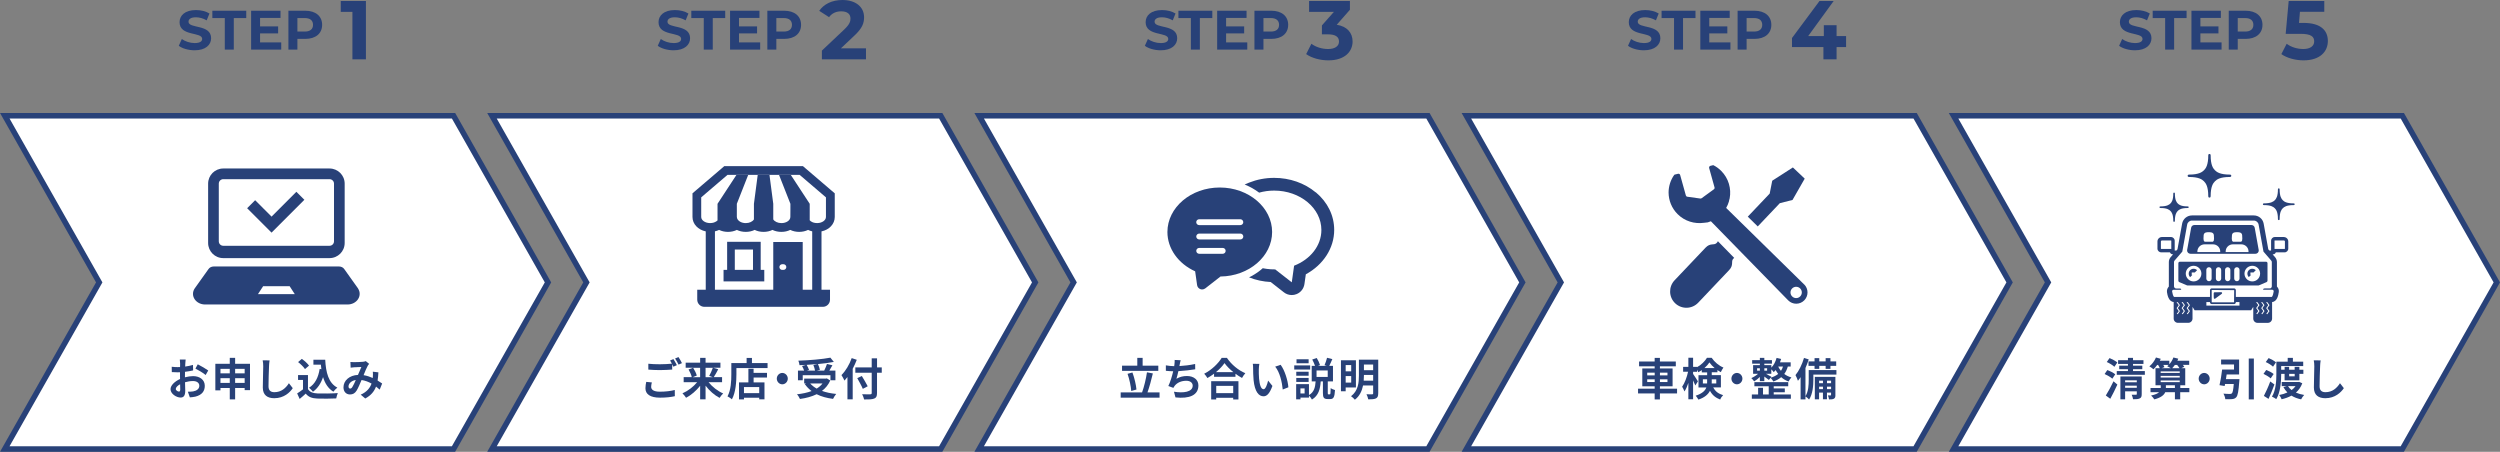 <?xml version="1.0" encoding="UTF-8"?><svg id="a" xmlns="http://www.w3.org/2000/svg" viewBox="0 0 899.7 162.59"><rect x="0" y="0" width="899.7" height="162.59" fill="#808080" stroke="none"/><defs><style>.b{fill:#284178;}.c{fill:#fff;stroke:#284178;stroke-miterlimit:10;stroke-width:2px;}</style></defs><polygon class="c" points="163.22 161.59 1.72 161.59 35.71 101.63 1.72 41.66 163.22 41.66 197.21 101.63 163.22 161.59"/><polygon class="c" points="338.55 161.59 177.05 161.59 211.05 101.63 177.05 41.66 338.55 41.66 372.55 101.63 338.55 161.59"/><polygon class="c" points="513.89 161.59 352.38 161.59 386.38 101.63 352.38 41.66 513.89 41.66 547.88 101.63 513.89 161.59"/><polygon class="c" points="689.22 161.59 527.72 161.59 561.71 101.63 527.72 41.66 689.22 41.66 723.22 101.63 689.22 161.59"/><polygon class="c" points="864.55 161.59 703.05 161.59 737.05 101.63 703.05 41.66 864.55 41.66 898.55 101.63 864.55 161.59"/><g><path class="b" d="M66.56,135.78c1.04-.27,2.09-.42,2.94-.42,2.35,0,4.2,1.3,4.2,3.47,0,1.87-.94,3.28-3.37,3.91-.71,.16-1.41,.22-2.01,.26l-.71-2.03c.7,0,1.34-.02,1.89-.11,1.24-.22,2.23-.88,2.23-2.03,0-1.07-.93-1.7-2.26-1.7-.94,0-1.93,.16-2.88,.43,.03,1.26,.08,2.48,.08,3.03,0,1.97-.7,2.48-1.68,2.48-1.5,0-3.62-1.33-3.62-3.01,0-1.39,1.56-2.82,3.43-3.67-.02-.37-.02-.74-.02-1.1v-1.33c-.29,.02-.57,.03-.82,.03-.7,0-1.47-.02-2.13-.08l-.03-1.92c.9,.11,1.56,.13,2.12,.13,.28,0,.57-.02,.88-.03,.02-.56,.02-1.02,.02-1.3,0-.34-.06-1.1-.11-1.39h2.1c-.03,.29-.09,.98-.12,1.38-.02,.35-.03,.74-.05,1.14,1-.14,2.01-.35,2.81-.59l.05,1.98c-.87,.21-1.92,.37-2.92,.5-.02,.48-.02,.96-.02,1.42v.56Zm-1.69,4.45c0-.4-.02-1.12-.05-1.95-.94,.5-1.56,1.15-1.56,1.71,0,.48,.71,.93,1.11,.93,.28,0,.49-.14,.49-.69Zm6.31-9.12c1.17,.59,2.95,1.63,3.76,2.22l-.93,1.63c-.73-.66-2.72-1.83-3.68-2.31l.85-1.55Z"/><path class="b" d="M89.97,130.92v9.48h-1.92v-.77h-3.43v4.1h-1.93v-4.1h-3.35v.85h-1.84v-9.56h5.19v-2.14h1.93v2.14h5.35Zm-10.63,1.82v1.62h3.35v-1.62h-3.35Zm3.35,5.06v-1.7h-3.35v1.7h3.35Zm1.93-5.06v1.62h3.43v-1.62h-3.43Zm3.43,5.06v-1.7h-3.43v1.7h3.43Z"/><path class="b" d="M97.02,129.7c-.11,.67-.19,1.47-.2,2.11-.08,1.7-.19,5.25-.19,7.22,0,1.6,.93,2.11,2.1,2.11,2.53,0,4.14-1.5,5.24-3.23l1.39,1.78c-.99,1.5-3.15,3.62-6.65,3.62-2.5,0-4.13-1.14-4.13-3.84,0-2.13,.15-6.29,.15-7.65,0-.75-.06-1.52-.2-2.15l2.47,.03Z"/><path class="b" d="M110.83,140.02c.63,1.07,1.79,1.5,3.4,1.57,1.81,.08,5.29,.03,7.34-.13-.2,.45-.48,1.38-.57,1.92-1.85,.1-4.96,.13-6.8,.05-1.9-.08-3.17-.53-4.17-1.78-.68,.62-1.36,1.25-2.19,1.92l-.9-1.99c.65-.4,1.42-.93,2.1-1.47v-3.38h-1.78v-1.75h3.57v5.03Zm-1.07-7.19c-.48-.77-1.58-1.83-2.49-2.53l1.36-1.15c.93,.67,2.06,1.67,2.58,2.42l-1.45,1.26Zm5.89,.03c-.06-.53-.12-1.07-.17-1.62h-2.69v-1.79h4.25c.23,4.53,1.16,8.39,4.37,10.05-.43,.32-1.1,.99-1.44,1.46-1.9-1.17-3.03-3.01-3.71-5.25-.77,2.29-1.95,4.05-3.63,5.27-.28-.37-.99-1.1-1.42-1.44,2.16-1.33,3.35-3.71,3.83-6.77l.6,.1Z"/><path class="b" d="M136.64,140.22c-.4-.37-.85-.75-1.31-1.1-.68,1.79-1.84,3.19-3.88,4.29l-1.64-1.38c2.32-1.02,3.39-2.54,3.9-3.99-1.08-.61-2.29-1.09-3.59-1.28-.57,1.36-1.24,2.93-1.78,3.81-.6,.96-1.33,1.39-2.38,1.39-1.34,0-2.35-.96-2.35-2.56,0-2.45,2.15-4.34,5.22-4.48,.43-1.02,.87-2.1,1.22-2.85-.6,.02-1.92,.06-2.61,.11-.32,.02-.87,.08-1.25,.14l-.08-2.05c.4,.05,.93,.06,1.27,.06,.87,0,2.5-.06,3.22-.13,.37-.03,.77-.13,1.04-.24l1.22,.99c-.22,.24-.39,.45-.51,.67-.4,.67-.96,2.05-1.5,3.39,1.19,.19,2.3,.58,3.29,1.02,.02-.19,.03-.37,.05-.54,.03-.61,.05-1.22-.02-1.73l2.01,.24c-.06,1.06-.14,2.05-.29,2.95,.63,.37,1.19,.75,1.64,1.06l-.88,2.19Zm-8.59-3.47c-1.7,.27-2.63,1.34-2.63,2.34,0,.45,.26,.75,.57,.75s.53-.14,.8-.54c.39-.59,.82-1.57,1.25-2.54Z"/></g><g><path class="b" d="M649.28,102.37l-28.07-27.54c.41-.72,.74-1.46,.97-2.24,.03-.25,.08-.5,.17-.77,.05-.15,.09-.3,.13-.45,.64-3.47-.38-7.19-3.06-9.88-.85-.85-1.8-1.53-2.82-2.05-.05,0-.1,0-.15,.02l-.9,.22c-.17,.04-.31,.15-.4,.3-.09,.15-.11,.33-.06,.5l1.94,6.96c.07,.26-.03,.54-.24,.69l-4.4,3.2c-.13,.1-.3,.14-.47,.12l-4.68-.65c-.26-.03-.46-.22-.53-.46l-2.05-7.35c-.09-.33-.44-.54-.77-.45l-1.18,.29c-.06,.02-.12,.05-.17,.08-1.36,1.91-2.04,4.14-2.05,6.38,.02,2.81,1.1,5.62,3.24,7.76,2.59,2.59,6.13,3.6,9.5,3.13,.49-.07,.93-.12,1.34-.15,.39-.11,.77-.25,1.15-.4,4.71,4.77,27.83,28.48,27.83,28.48,1.59,1.59,4.16,1.59,5.75,0s1.59-4.16,0-5.75Zm-1.44,4.31c-.79,.8-2.08,.8-2.88,0-.8-.79-.8-2.08,0-2.88,.8-.79,2.08-.79,2.88,0,.8,.8,.8,2.08,0,2.88Z"/><polygon class="b" points="640.52 73.12 645.09 71.96 649.48 64.29 647.35 62.27 645.22 60.26 637.79 65.04 636.88 69.66 628.99 77.97 632.58 81.49 640.52 73.12"/><path class="b" d="M617.66,87.55c-.91,.79-2.19-.19-3.88,1.59l-11.13,11.73c-2.23,2.35-2.13,6.05,.22,8.28,2.35,2.23,6.05,2.13,8.28-.22l11.14-11.74c1.68-1.78,.65-3.01,1.38-3.96,.15-.2,.29-.33,.43-.43-2.11-2.16-4.12-4.22-5.87-6-.07,.25-.24,.47-.55,.74Z"/></g><g><polygon class="b" points="106.66 69.02 97.73 77.96 91.82 72.05 88.94 74.93 94.85 80.84 97.73 83.72 100.6 80.84 109.54 71.9 106.66 69.02"/><g><path class="b" d="M80.34,92.89h38.26c3,0,5.44-2.44,5.44-5.44v-21.37c0-3-2.44-5.44-5.44-5.44h-38.26c-3,0-5.44,2.44-5.44,5.44v21.37c0,3,2.44,5.44,5.44,5.44Zm-1.6-26.81c0-.88,.72-1.6,1.6-1.6h38.26c.88,0,1.6,.72,1.6,1.6v20.77c0,.88-.72,1.6-1.6,1.6h-38.26c-.88,0-1.6-.72-1.6-1.6v-20.77Z"/><path class="b" d="M128.89,103.85l-4.98-6.99c-.39-.6-1.11-.96-1.89-.96h-45.12c-.78,0-1.5,.37-1.89,.96l-4.98,6.99c-.77,1.18-.77,2.64,.01,3.82,.78,1.18,2.21,1.91,3.76,1.91h51.29c1.55,0,2.99-.73,3.76-1.91,.78-1.18,.79-2.64,.01-3.82Zm-28.19,2.01h-7.87l1.87-2.87h9.53l1.86,2.87h-5.4Z"/></g></g><g><path class="b" d="M234.59,137.62c-.14,.58-.25,1.07-.25,1.6,0,1.01,.91,1.74,3.12,1.74,2.07,0,4.02-.24,5.38-.62l.02,2.24c-1.33,.32-3.17,.53-5.32,.53-3.51,0-5.26-1.22-5.26-3.39,0-.91,.17-1.68,.29-2.29l2.01,.19Zm7.76-8.4c.39,.59,.94,1.6,1.24,2.19l-1.25,.56c-.12-.26-.28-.56-.43-.88v1.91c-1.07,.08-2.97,.19-4.42,.19-1.61,0-2.94-.08-4.17-.18v-2.11c1.13,.13,2.55,.19,4.16,.19,1.47,0,3.15-.1,4.33-.21-.22-.42-.45-.83-.66-1.15l1.22-.51Zm1.82-.72c.42,.59,.99,1.62,1.25,2.18l-1.22,.54c-.32-.67-.82-1.6-1.25-2.21l1.22-.51Z"/><path class="b" d="M255.01,137.56c1.33,1.67,3.31,3.2,5.24,4.03-.42,.38-1,1.14-1.28,1.6-1.85-.96-3.66-2.56-5.05-4.39v4.91h-1.95v-4.88c-1.41,1.79-3.22,3.36-5.07,4.32-.29-.46-.87-1.22-1.3-1.6,1.95-.83,3.94-2.35,5.29-4h-4.85v-1.83h2.92c-.17-.77-.66-1.89-1.16-2.75l1.59-.62h-2.63v-1.83h5.21v-1.74h1.95v1.74h5.35v1.83h-2.57l1.78,.54c-.54,1.04-1.13,2.11-1.62,2.83h3v1.83h-4.84Zm-5.56-5.2c.54,.86,1.11,2,1.31,2.79l-1.47,.59h2.67v-3.38h-2.52Zm4.47,0v3.38h2.6l-1.3-.46c.45-.78,1-1.98,1.31-2.91h-2.61Z"/><path class="b" d="M276.23,130.64v1.81h-11.21v2.23c0,2.58-.23,6.53-1.62,9.03-.34-.32-1.16-.86-1.59-1.07,1.27-2.29,1.38-5.65,1.38-7.96v-4.03h5.5v-1.84h1.92v1.84h5.63Zm-5.02,3.55h4.82v1.68h-4.82v1.75h3.91v6.1h-1.89v-.58h-5.49v.59h-1.79v-6.11h3.38v-4.93h1.87v1.5Zm2.02,5.11h-5.49v2.18h5.49v-2.18Z"/><path class="b" d="M281.53,134.21c1.08,0,1.98,.93,1.98,2.05s-.9,2.05-1.98,2.05-1.98-.93-1.98-2.05,.9-2.05,1.98-2.05Z"/><path class="b" d="M298.78,136.95c-.7,1.57-1.72,2.79-2.97,3.73,1.48,.54,3.22,.91,5.12,1.09-.39,.43-.88,1.26-1.13,1.78-2.24-.29-4.24-.83-5.9-1.68-1.78,.88-3.83,1.41-6.01,1.71-.19-.45-.7-1.3-1.08-1.68,1.93-.21,3.73-.58,5.26-1.17-.94-.69-1.76-1.54-2.44-2.51l.51-.22h-.73v-1.75h7.81l.34-.08,1.24,.78Zm-9.89-.11h-1.72v-3.47h2.21c-.15-.5-.45-1.14-.73-1.65l1.38-.4c-.77,.05-1.56,.08-2.3,.1-.03-.48-.25-1.2-.42-1.62,4.06-.14,8.72-.53,11.53-1.09l1.24,1.54c-1.67,.32-3.66,.58-5.72,.77,.31,.64,.6,1.49,.7,2.07l-1.14,.29h2.69c.37-.74,.77-1.68,1-2.4l1.96,.48c-.36,.67-.76,1.33-1.11,1.92h2.19v3.47h-1.79v-1.82h-9.97v1.82Zm5.36-5.83c-1.3,.13-2.64,.22-3.96,.29,.36,.59,.71,1.31,.87,1.83l-.8,.24h2.95c-.09-.56-.32-1.36-.59-1.99l1.53-.37Zm-2.69,6.98c.63,.72,1.42,1.33,2.35,1.86,.82-.51,1.55-1.12,2.1-1.86h-4.45Z"/><path class="b" d="M308.34,129.48c-.42,1.07-.9,2.16-1.47,3.23v11h-1.89v-8.02c-.36,.46-.73,.9-1.08,1.28-.2-.46-.76-1.52-1.08-1.99,1.47-1.46,2.88-3.76,3.69-6.11l1.82,.61Zm8.98,4.67h-1.7v7.27c0,1.23-.28,1.73-1.02,2.02-.76,.3-1.92,.34-3.62,.32-.11-.54-.43-1.39-.71-1.89,1.19,.05,2.55,.05,2.91,.03,.39,0,.53-.13,.53-.48v-7.27h-5.89v-1.92h5.89v-3.27h1.92v3.27h1.7v1.92Zm-6.82,5.78c-.39-.98-1.3-2.62-1.99-3.84l1.64-.78c.7,1.17,1.65,2.74,2.12,3.7l-1.76,.93Z"/></g><g><path class="b" d="M417.3,141.21v1.91h-13.99v-1.91h7.7c.7-1.94,1.44-4.91,1.76-7.22l2.12,.4c-.54,2.35-1.27,4.95-1.93,6.82h4.34Zm-.45-7.75h-13.05v-1.87h5.49v-2.79h1.92v2.79h5.64v1.87Zm-9.74,7.25c-.11-1.67-.65-4.23-1.33-6.18l1.76-.48c.73,1.97,1.3,4.45,1.45,6.13l-1.89,.53Z"/><path class="b" d="M430.14,132.9c-1.59,.26-4.02,.56-6.07,.67-.2,.96-.45,1.97-.7,2.74,1.24-.7,2.4-.99,3.8-.99,2.47,0,4.11,1.38,4.11,3.39,0,3.57-3.31,4.85-8.25,4.31l-.54-2.05c3.35,.56,6.74,.14,6.74-2.19,0-.94-.8-1.75-2.29-1.75-1.76,0-3.32,.66-4.24,1.87-.17,.21-.28,.42-.43,.69l-1.81-.67c.73-1.46,1.34-3.57,1.75-5.31-.97-.02-1.87-.08-2.64-.16v-1.97c.91,.16,2.07,.29,3,.3,.03-.24,.08-.45,.09-.64,.08-.69,.09-1.07,.08-1.6l2.16,.1c-.17,.56-.25,1.09-.36,1.62l-.09,.48c1.75-.1,3.82-.34,5.66-.75l.03,1.92Z"/><path class="b" d="M441.55,128.8c1.65,2.45,4.16,4.48,6.62,5.51-.45,.5-.87,1.12-1.19,1.71-.79-.42-1.59-.94-2.36-1.52v1.1h-7.7v-1.12c-.76,.58-1.58,1.1-2.4,1.57-.25-.46-.76-1.15-1.16-1.55,2.66-1.33,5.13-3.75,6.29-5.7h1.9Zm-5.66,8.39h9.8v6.56h-1.89v-.59h-6.11v.59h-1.81v-6.56Zm7.96-3.27c-1.28-1.04-2.43-2.19-3.17-3.25-.73,1.07-1.81,2.21-3.08,3.25h6.24Zm-6.15,4.95v2.61h6.11v-2.61h-6.11Z"/><path class="b" d="M453.02,132.87c-.02,1.02,0,2.22,.09,3.36,.22,2.29,.68,3.84,1.64,3.84,.73,0,1.33-1.86,1.62-3.1l1.55,1.92c-1.02,2.75-1.98,3.73-3.21,3.73-1.67,0-3.14-1.57-3.57-5.83-.14-1.46-.17-3.3-.17-4.27,0-.45-.02-1.12-.11-1.6l2.35,.03c-.11,.56-.19,1.49-.19,1.92Zm10.63,6.51l-2.02,.8c-.23-2.54-1.05-6.27-2.72-8.23l1.95-.67c1.45,1.84,2.63,5.67,2.8,8.1Z"/><path class="b" d="M471.5,133h-5.73v-1.5h5.73v1.5Zm7.05,8.93c.25,0,.31-.29,.34-2.27,.34,.29,1.08,.59,1.55,.72-.14,2.56-.56,3.23-1.68,3.23h-1c-1.36,0-1.67-.56-1.67-2.19v-4.15h-.8c-.19,2.71-.73,5.06-3.15,6.53-.2-.43-.65-1.02-1.07-1.41v.7h-3.06v.62h-1.55v-5.46h4.61v3.94c1.92-1.12,2.24-2.91,2.4-4.93h-1.41v-5.59h1.19c-.22-.69-.62-1.58-1-2.29l1.61-.54c.51,.79,.99,1.83,1.19,2.55l-.79,.29h3.26l-.85-.26c.32-.74,.73-1.86,.91-2.66l1.9,.48c-.37,.9-.79,1.78-1.11,2.43h1.34v5.59h-1.87v4.13c0,.46,.02,.53,.23,.53h.49Zm-7.6-6.72h-4.45v-1.42h4.45v1.42Zm-4.45,.8h4.45v1.44h-4.45v-1.44Zm4.45-5.28h-4.36v-1.44h4.36v1.44Zm-1.45,9.04h-1.5v1.82h1.5v-1.82Zm8.32-6.45h-4.02v2.34h4.02v-2.34Z"/><path class="b" d="M484.28,139.43v1.38h-1.7v-11.16h5.39v9.78h-3.69Zm0-8.05v2.26h1.99v-2.26h-1.99Zm1.99,6.32v-2.37h-1.99v2.37h1.99Zm9.72,3.84c0,1.01-.2,1.52-.8,1.83-.62,.3-1.5,.35-2.78,.35-.08-.53-.39-1.36-.65-1.84,.83,.05,1.78,.03,2.04,.02,.28,0,.37-.1,.37-.37v-2.82h-3.63c-.39,1.92-1.22,3.83-2.95,5.14-.28-.37-.99-1.02-1.38-1.26,2.6-1.99,2.83-4.96,2.83-7.4v-5.76h6.96v12.12Zm-1.82-4.55v-2.05h-3.32v.24c0,.58-.02,1.18-.08,1.81h3.4Zm-3.32-5.81v2.05h3.32v-2.05h-3.32Z"/></g><g><path class="b" d="M603.54,141.59h-6.17v2.16h-1.89v-2.16h-5.98v-1.71h5.98v-.86h-4.45v-6.42h4.45v-.77h-5.61v-1.73h5.61v-1.3h1.89v1.3h5.72v1.73h-5.72v.77h4.56v6.42h-4.56v.86h6.17v1.71Zm-10.74-6.5h2.69v-.98h-2.69v.98Zm2.69,2.4v-.98h-2.69v.98h2.69Zm1.89-3.38v.98h2.71v-.98h-2.71Zm2.71,2.4h-2.71v.98h2.71v-.98Z"/><path class="b" d="M616.58,139.46c.9,1.67,2.06,2.27,3.54,2.75-.42,.4-.85,1.02-1.05,1.58-1.53-.61-2.75-1.42-3.69-3.15-.65,1.28-1.89,2.42-4.16,3.17-.17-.38-.7-1.1-.97-1.41,2.37-.77,3.4-1.81,3.83-2.95h-2.83v-4.42h3.12v-1.02h-1.93v-.82c-.42,.3-.83,.56-1.27,.78-.11-.27-.26-.61-.45-.93v.77h-1.41v.77c.42,.56,1.5,2.27,1.73,2.67l-.93,1.47c-.17-.46-.48-1.15-.8-1.83v6.8h-1.7v-5.89c-.4,1.2-.88,2.3-1.41,3.07-.17-.51-.56-1.25-.83-1.7,.9-1.26,1.73-3.47,2.13-5.38h-1.78v-1.76h1.89v-3.28h1.7v3.28h1.41v.11c1.5-.78,2.84-2.15,3.59-3.38h1.67c1.07,1.54,2.64,2.88,4.25,3.51-.34,.45-.7,1.15-.94,1.66-.4-.21-.82-.46-1.22-.74v.79h-2.04v1.02h3.29v4.42h-2.74Zm-2.23-1.46c.01-.18,.01-.37,.01-.54v-.96h-1.53v1.5h1.52Zm2.71-5.55c-.74-.62-1.41-1.34-1.87-2.02-.43,.67-1.07,1.38-1.79,2.02h3.66Zm-1.04,4.05v1.01c0,.16,0,.34-.02,.5h1.65v-1.5h-1.64Z"/><path class="b" d="M625.08,134.21c1.08,0,1.98,.93,1.98,2.05s-.9,2.05-1.98,2.05-1.98-.93-1.98-2.05,.9-2.05,1.98-2.05Z"/><path class="b" d="M643.4,131.91c-.31,1.06-.73,1.94-1.28,2.67,.71,.54,1.56,.98,2.58,1.25-.36,.34-.8,1.02-1.02,1.47-1.04-.37-1.93-.91-2.66-1.57-.77,.66-1.72,1.17-2.81,1.57-.19-.37-.7-1.02-1.02-1.34l-.59,.78c-.37-.3-1.05-.8-1.65-1.22v1.65h-1.61v-1.52c-.63,.64-1.39,1.23-2.06,1.6-.23-.37-.71-.9-1.02-1.18,.8-.34,1.75-.93,2.43-1.55h-1.78v-3.11h2.43v-.54h-2.77v-1.26h2.77v-.82h1.61v.82h2.74v1.26h-2.74v.54h2.52v.9c.87-.88,1.53-2.16,1.89-3.51l1.64,.38c-.12,.42-.26,.82-.42,1.22h3.85v1.5h-1.02Zm-5.08,10.04h6.18v1.55h-14.05v-1.55h2.26v-2.4h1.76v2.4h2.06v-2.93h-5.16v-1.5h12.18v1.5h-5.22v.75h3.99v1.39h-3.99v.78Zm-5.98-8.55h1v-.86h-1v.86Zm2.61-.86v.86h1v-.86h-1Zm2.27,3.39c1.08-.32,1.98-.77,2.71-1.36-.36-.45-.65-.93-.9-1.39-.23,.27-.45,.53-.7,.75-.17-.26-.54-.69-.87-1.02v1.62h-1.93c.66,.35,1.64,.86,1.95,1.06l-.26,.35Zm2.72-4.02c.25,.53,.57,1.06,.99,1.55,.31-.45,.56-.98,.73-1.55h-1.72Z"/><path class="b" d="M660.89,134.82h-8.3v1.89c0,2.08-.23,5.14-1.54,7.08-.26-.32-.94-.93-1.3-1.15v1.09h-1.75v-8c-.31,.48-.63,.93-.96,1.31-.14-.45-.59-1.55-.88-2.05,1.24-1.49,2.38-3.83,3.06-6.18l1.7,.53c-.32,1.02-.73,2.08-1.17,3.11v10.13c1.08-1.71,1.17-4.13,1.17-5.89v-3.5h9.97v1.65Zm-7.87-4.77v-1.17h1.7v1.17h2.29v-1.17h1.73v1.17h2.07v1.63h-2.07v1.07h-1.73v-1.07h-2.29v1.07h-1.7v-1.07h-2.18v-1.63h2.18Zm7.51,12.07c0,.72-.09,1.1-.53,1.36-.42,.24-.97,.27-1.78,.26-.03-.43-.22-1.02-.4-1.44,.43,.02,.82,.02,.97,0,.14,0,.17-.03,.17-.19v-.83h-1.47v2.4h-1.45v-2.4h-1.39v2.43h-1.53v-8.08h7.4v6.5Zm-5.87-5.12v.91h1.39v-.91h-1.39Zm1.39,3.03v-.88h-1.39v.88h1.39Zm1.45-3.03v.91h1.47v-.91h-1.47Zm1.47,3.03v-.88h-1.47v.88h1.47Z"/></g><g><path class="b" d="M760.19,136.28c-.59-.54-1.81-1.25-2.78-1.68l.97-1.42c.96,.35,2.24,.98,2.86,1.52l-1.05,1.58Zm-2.35,6.05c.77-1.22,1.89-3.23,2.77-5.11l1.39,1.18c-.77,1.7-1.68,3.54-2.55,5.11l-1.61-1.18Zm3.09-10.32c-.56-.56-1.76-1.3-2.74-1.73l1-1.42c.94,.38,2.18,1.06,2.8,1.58l-1.07,1.57Zm10.96,1.52v1.36h-10.11v-1.36h4.03v-.66h-3.14v-1.28h3.14v-.61h-3.55v-1.36h3.55v-.83h1.82v.83h3.76v1.36h-3.76v.61h3.34v1.28h-3.34v.66h4.25Zm-1.13,8.31c0,.85-.15,1.3-.73,1.55-.54,.27-1.31,.29-2.38,.29-.06-.48-.29-1.18-.5-1.62,.63,.02,1.36,.02,1.56,0,.2,0,.28-.05,.28-.24v-.99h-4.2v2.88h-1.7v-8.23h7.67v6.35Zm-5.97-4.96v.7h4.2v-.7h-4.2Zm4.2,2.69v-.77h-4.2v.77h4.2Z"/><path class="b" d="M787.87,141.14h-3.26v2.56h-1.9v-2.56h-3.48c-.43,1.02-1.51,1.95-3.93,2.59-.25-.4-.76-1.04-1.17-1.39,1.53-.32,2.41-.74,2.89-1.2h-3.09v-1.5h3.68v-.98h-1.89v-6.15h1.55c-.14-.35-.37-.8-.62-1.18h-.32c-.43,.61-.9,1.15-1.34,1.57-.32-.3-1.05-.82-1.48-1.06,.97-.77,1.89-1.99,2.38-3.19l1.72,.48c-.11,.22-.22,.46-.34,.69h3.42v1.26c.63-.67,1.16-1.55,1.47-2.43l1.75,.43c-.09,.24-.2,.5-.31,.74h4.25v1.5h-2.27c.2,.26,.39,.5,.5,.7l-1.04,.48h1.38v6.15h-1.78v.98h3.26v1.5Zm-10.29-7.49v.56h6.86v-.56h-6.86Zm0,2.21h6.86v-.59h-6.86v.59Zm0,1.66h6.86v-.59h-6.86v.59Zm.96-6.19c.17,.29,.33,.58,.4,.8l-1.02,.38h3.35c-.42-.26-.99-.56-1.34-.72,.19-.14,.36-.29,.53-.46h-1.92Zm4.17,8.31v-.98h-3.25v.98h3.25Zm-.02-8.31c-.31,.45-.65,.85-.97,1.18h2.64c-.22-.35-.53-.8-.85-1.18h-.82Z"/><path class="b" d="M793.24,134.21c1.08,0,1.98,.93,1.98,2.05s-.9,2.05-1.98,2.05-1.98-.93-1.98-2.05,.9-2.05,1.98-2.05Z"/><path class="b" d="M805.93,136.45s-.02,.53-.06,.78c-.25,3.54-.53,5.09-1.07,5.71-.43,.48-.87,.62-1.53,.69-.54,.06-1.48,.06-2.43,.03-.05-.61-.33-1.44-.68-2,.93,.1,1.92,.11,2.33,.11,.31,0,.5-.03,.7-.19,.32-.27,.53-1.28,.7-3.38h-3.14c-.05,.26-.09,.5-.14,.72l-1.85-.3c.36-1.5,.74-3.79,.94-5.63h4.28v-1.83h-4.65v-1.78h6.48v5.38h-4.48c-.08,.56-.17,1.14-.26,1.68h4.87Zm5.19-7.43v14.71h-1.84v-14.71h1.84Z"/><path class="b" d="M817.18,136.18c-.54-.53-1.69-1.2-2.6-1.62l.99-1.42c.91,.34,2.09,.94,2.67,1.46l-1.07,1.58Zm1.34,2.18c-.62,1.73-1.39,3.6-2.12,5.19l-1.68-1.07c.66-1.25,1.61-3.3,2.3-5.2l1.5,1.09Zm-.51-6.4c-.54-.53-1.68-1.26-2.61-1.66l1.04-1.44c.9,.37,2.07,1.02,2.64,1.54l-1.07,1.57Zm2.95,2.58c0,2.66-.25,6.59-1.78,9.11-.32-.29-1.1-.72-1.55-.9,1.45-2.37,1.59-5.83,1.59-8.24v-4.34h4.08v-1.38h1.87v1.38h3.71v1.58h-7.93v1.3h1.24v-1.02h1.62v1.02h1.99v-1.02h1.7v1.02h1.44v1.49h-1.44v2.34h-5.32v-2.34h-1.24Zm7.59,3.39c-.51,1.39-1.31,2.5-2.3,3.36,.87,.38,1.87,.67,2.98,.85-.39,.38-.87,1.1-1.1,1.58-1.33-.27-2.49-.72-3.48-1.34-1.07,.59-2.26,1.01-3.54,1.31-.16-.46-.56-1.17-.87-1.54,1.07-.19,2.06-.5,2.95-.91-.56-.56-1.04-1.2-1.44-1.92l1.16-.35h-1.76v-1.49h5.97l.29-.06,1.13,.51Zm-5.13,1.04c.32,.53,.76,.99,1.28,1.41,.56-.42,1.04-.88,1.42-1.41h-2.71Zm.4-4.43v.9h1.99v-.9h-1.99Z"/><path class="b" d="M835.16,129.7c-.11,.67-.19,1.47-.2,2.11-.08,1.7-.19,5.25-.19,7.22,0,1.6,.93,2.11,2.1,2.11,2.53,0,4.14-1.5,5.24-3.23l1.39,1.78c-.99,1.5-3.15,3.62-6.65,3.62-2.5,0-4.13-1.14-4.13-3.84,0-2.13,.15-6.29,.15-7.65,0-.75-.06-1.52-.2-2.15l2.47,.03Z"/></g><g><g><path class="b" d="M825.43,73.19c-2.53,0-3.4-.63-3.9-1.13-.49-.49-1.13-1.37-1.13-3.9,0-.1,0-.37-.31-.37s-.31,.27-.31,.37c0,2.53-.64,3.4-1.13,3.9-.49,.49-1.37,1.13-3.9,1.13-.1,0-.37,.01-.37,.31s.27,.31,.37,.31c2.53,0,3.4,.64,3.9,1.13,.49,.49,1.13,1.37,1.13,3.9,0,.1,.01,.37,.31,.37s.31-.27,.31-.37c0-2.53,.64-3.41,1.13-3.9,.49-.49,1.37-1.13,3.9-1.13,.1,0,.37,0,.37-.31s-.27-.31-.37-.31Z"/><path class="b" d="M787.8,63.69c3.48,0,4.68,.88,5.36,1.55,.68,.68,1.55,1.88,1.55,5.36,0,.13,.02,.51,.43,.51s.43-.37,.43-.51c0-3.48,.87-4.68,1.55-5.36,.67-.68,1.88-1.55,5.36-1.55,.13,0,.51-.01,.51-.43s-.37-.43-.51-.43c-3.48,0-4.68-.87-5.36-1.55-.68-.68-1.55-1.88-1.55-5.36,0-.13-.01-.51-.43-.51s-.43,.37-.43,.51c0,3.48-.87,4.68-1.55,5.36-.68,.67-1.88,1.55-5.36,1.55-.13,0-.51,.02-.51,.43,0,.41,.37,.43,.51,.43Z"/><path class="b" d="M787.66,74.57c0-.28-.25-.29-.34-.29-2.33,0-3.13-.58-3.58-1.04-.45-.45-1.04-1.26-1.04-3.58,0-.09,0-.34-.29-.34s-.29,.25-.29,.34c0,2.33-.58,3.13-1.04,3.58-.45,.45-1.26,1.04-3.58,1.04-.09,0-.34,.01-.34,.29s.25,.29,.34,.29c2.33,0,3.13,.59,3.58,1.04,.45,.45,1.04,1.26,1.04,3.59,0,.09,.01,.34,.29,.34s.29-.25,.29-.34c0-2.33,.59-3.13,1.04-3.59,.45-.45,1.26-1.04,3.58-1.04,.09,0,.34,0,.34-.29Z"/></g><g><path class="b" d="M816.03,101.03v-6.31c0-.29-.24-.53-.53-.53h-31.02c-.29,0-.53,.24-.53,.53v6.31c0,.21,.12,.4,.32,.49l2.78,1.18c.07,.02,.14,.04,.21,.04h25.44c.07,0,.14-.02,.21-.04l2.78-1.18c.2-.08,.32-.27,.32-.49Zm-5.47,.25c-1.56,0-2.82-1.27-2.82-2.82s1.26-2.81,2.82-2.81,2.81,1.26,2.81,2.81-1.26,2.82-2.81,2.82Zm-4.6-4.16v3.13c0,.52-.43,.95-.95,.95s-.96-.43-.96-.95v-3.13c0-.53,.43-.96,.96-.96,.52,0,.95,.43,.95,.96Zm-3.3,0v3.13c0,.52-.43,.95-.96,.95s-.95-.43-.95-.95v-3.13c0-.53,.43-.96,.95-.96,.53,0,.96,.43,.96,.96Zm-3.3,0v3.13c0,.52-.43,.95-.95,.95s-.96-.43-.96-.95v-3.13c0-.53,.43-.96,.96-.96,.52,0,.95,.43,.95,.96Zm-3.44,0v3.13c0,.52-.43,.95-.95,.95s-.96-.43-.96-.95v-3.13c0-.53,.43-.96,.96-.96,.52,0,.95,.43,.95,.96Zm-6.49-1.47c1.55,0,2.81,1.26,2.81,2.81s-1.26,2.82-2.81,2.82-2.82-1.27-2.82-2.82c0-1.55,1.26-2.81,2.82-2.81Z"/><path class="b" d="M788.67,99.24l.35-.33h0s0,0,0,0h0s-.26,0-.26,0v-.86h1.12l.81-.81c-.32-.33-.76-.52-1.26-.52-.97,0-1.76,.79-1.76,1.76,0,.49,.2,.94,.52,1.26l.48-.48Z"/><path class="b" d="M808.79,98.46c0,.49,.2,.94,.52,1.26l.48-.48,.35-.33h0s0,0,0,0h0s-.26,0-.26,0v-.86h1.12l.81-.81c-.32-.33-.76-.52-1.26-.52-.97,0-1.76,.79-1.76,1.76Z"/><path class="b" d="M796.7,106.86v.31s0,.07,0,.07c0,.03,.02,.06,.03,.09,0,.01,0,.03,.01,.04,.01,.03,.03,.05,.05,.07,0,0,.02,.02,.03,.03,.1,.08,.24,.1,.36,.02l.85-.63,.59-.43,.97-.72s.04-.05,.05-.08c0,0,.01-.01,.01-.02,.11-.19,0-.45-.25-.45l-2.43,.02c-.17,0-.3,.14-.3,.3v.93s.01,.43,.01,.43Z"/><path class="b" d="M821.92,85.3h-3.26c-.74,0-1.34,.6-1.34,1.35v3.5h-.63l-.38-.43-1.66-9.23c-.31-1.72-1.8-2.96-3.55-2.96h-22.25c-1.74,0-3.24,1.24-3.55,2.96l-1.67,9.23-.37,.43h-.63v-3.5c0-.74-.6-1.35-1.34-1.35h-3.27c-.88,0-1.6,.71-1.6,1.6v2.57c0,.74,.6,1.34,1.35,1.34h3.14c.15,.41,.54,.71,1,.71h.15s-.9,1.04-.9,1.04c-.41,.49-.64,1.1-.64,1.74v8.83l-.1,.11c-.46,.52-.66,1.21-.57,1.89h0s0,.04,0,.04c.15,.93,.55,3.35,2.41,3.52v5.95c0,.85,.69,1.54,1.53,1.54h3.72c.85,0,1.53-.69,1.53-1.54v-3.32s.01-.87,.01-.87l.74,1.2h20.36l.4-.66,.19-.3,.16-.24v4.2c0,.85,.68,1.54,1.53,1.54h3.72c.84,0,1.53-.69,1.53-1.54v-5.95c1.87-.16,2.26-2.59,2.4-3.54,.12-.67-.08-1.37-.53-1.89l-.13-.13v-.12s0-8.71,0-8.71c0-.63-.24-1.25-.65-1.74l-.56-.63-.21-.25-.12-.16h.14c.46,0,.85-.29,1-.71h3.14c.74,0,1.34-.6,1.34-1.34v-2.57c0-.89-.71-1.6-1.6-1.6Zm-9.53,23.45h0s.76,1.06,.76,1.06l-.76,1.06,.76,1.07-.82,1.14-.17-.07-.16-.08,.7-.99-.76-1.07,.76-1.06-.76-1.06,.04-.05h.1l.24,.04h.06Zm1.8,.01h0s.76,1.06,.76,1.06l-.76,1.06,.76,1.07-.81,1.14-.21-.09-.12-.05,.71-.99-.76-1.07,.76-1.06-.76-1.06,.04-.05h.1l.21,.03,.09,.02Zm1.8,0h0s.76,1.06,.76,1.06l-.76,1.06,.76,1.07-.81,1.14-.21-.09-.13-.06,.71-.99-.76-1.07,.76-1.06-.76-1.06,.04-.05h.1l.21,.03,.09,.02Zm-32.23,0h0s.76,1.06,.76,1.06l-.76,1.06,.76,1.07-.81,1.14-.21-.09-.12-.05,.71-.99-.77-1.07,.77-1.06-.77-1.06,.04-.05h.1l.22,.03,.09,.02Zm1.8,0h0s.76,1.06,.76,1.06l-.76,1.06,.76,1.07-.8,1.14-.17-.07-.16-.08,.71-.99-.77-1.07,.77-1.06-.77-1.06,.04-.05h.1l.21,.03,.09,.02Zm1.8,0h0s.76,1.06,.76,1.06l-.76,1.06,.76,1.07-.81,1.14-.21-.09-.12-.05,.71-.99-.76-1.07,.76-1.06-.76-1.06,.04-.05h.1l.21,.03,.09,.02Zm-5.95-19.17h-3.63c-.06,0-.11-.05-.11-.1v-2.57c0-.21,.17-.37,.37-.37h3.27c.05,0,.1,.05,.1,.11v2.94h0Zm36.35,14.7c.31,0,.55,.29,.5,.6-.1,.63-.31,1.53-.57,1.85-.07,.08-.13,.13-.2,.13h-12.85v-2.44c0-.36-.29-.65-.65-.65h-8.01c-.37,0-.65,.29-.65,.65v2.44h-12.84c-.07,0-.14-.05-.21-.14-.26-.33-.47-1.21-.58-1.84-.04-.31,.2-.6,.51-.6h2.81s0,0,0,0h0s0,0,0,0h0l-.28-.46h-1.56c-.09,0-.18-.01-.26-.04-.31-.12-.54-.41-.54-.77v-8.71c0-.19,.07-.38,.19-.52l2.8-3.24,1.75-9.73c.15-.84,.88-1.44,1.73-1.44h22.25c.85,0,1.57,.6,1.73,1.44l1.75,9.73,2.8,3.24c.13,.15,.2,.33,.2,.52v8.71c0,.35-.22,.65-.54,.77h-2.07l-.04,.04h-.26l-.18,.29-.1,.15h0s0,0,0,0h0s3.35,0,3.35,0Zm-13.73,.13h0v.63l-.04,3.76h-8.02s0-.03,0-.03l-.02-.04v-4.33l.04-.04h1.35l6.71,.04Zm1.91,5.57h-11.91v-1.28h1.3v.07c0,.36,.29,.65,.65,.65h8.01c.36,0,.65-.29,.65-.65v-.07h1.3v1.28h0Zm12.62-23.34c0-.06,.04-.11,.1-.11h3.26c.21,0,.38,.16,.38,.37v2.57c0,.05-.05,.1-.11,.1h-3.63v-2.94Z"/><path class="b" d="M788.27,91.33h23.43c.66,0,1.18-.54,1.18-1.18,0-.07,0-.13-.02-.21l-1.44-7.99c-.1-.57-.6-.97-1.17-.97h-20.54c-.57,0-1.07,.4-1.16,.97l-1.44,7.98h0c-.01,.08-.02,.15-.02,.21,0,.64,.52,1.18,1.18,1.18Zm18.64-4.88c-.04,.32-.37,.54-.37,.54h-2.93s-.32-.22-.37-.54c-.06-.31-.12-.73,0-1.84,.11-1.17,1.52-1.04,1.83-1.04s1.72-.12,1.83,1.04c.11,1.11,.06,1.53,0,1.84Zm2.28,4.07v.2h-8.22v-.2c0-1.43,1.16-2.59,2.6-2.59h3.03c1.43,0,2.6,1.15,2.6,2.59Zm-12.46-4.07c-.04,.32-.37,.54-.37,.54h-2.93s-.32-.22-.38-.54c-.05-.31-.11-.73,0-1.84,.12-1.17,1.52-1.04,1.84-1.04s1.72-.12,1.83,1.04c.11,1.11,.06,1.53,0,1.84Zm2.28,4.07v.2h-8.22v-.2c0-1.43,1.16-2.59,2.6-2.59h3.03c1.43,0,2.6,1.15,2.6,2.59Z"/></g></g><g><path class="b" d="M64.34,16.48l1.1-2.44c1.18,.86,2.94,1.46,4.62,1.46,1.92,0,2.7-.64,2.7-1.5,0-2.62-8.14-.82-8.14-6.02,0-2.38,1.92-4.36,5.9-4.36,1.76,0,3.56,.42,4.86,1.24l-1,2.46c-1.3-.74-2.64-1.1-3.88-1.1-1.92,0-2.66,.72-2.66,1.6,0,2.58,8.14,.8,8.14,5.94,0,2.34-1.94,4.34-5.94,4.34-2.22,0-4.46-.66-5.7-1.62Z"/><path class="b" d="M80.9,6.5h-4.48V3.86h12.2v2.64h-4.48v11.36h-3.24V6.5Z"/><path class="b" d="M101.21,15.26v2.6h-10.84V3.86h10.58v2.6h-7.36v3.04h6.5v2.52h-6.5v3.24h7.62Z"/><path class="b" d="M115.93,8.94c0,3.12-2.34,5.06-6.08,5.06h-2.82v3.86h-3.24V3.86h6.06c3.74,0,6.08,1.94,6.08,5.08Zm-3.28,0c0-1.54-1-2.44-2.98-2.44h-2.64v4.86h2.64c1.98,0,2.98-.9,2.98-2.42Z"/><path class="b" d="M131.69,.36V21.36h-4.86V4.26h-4.2V.36h9.06Z"/></g><g><path class="b" d="M236.71,16.48l1.1-2.44c1.18,.86,2.94,1.46,4.62,1.46,1.92,0,2.7-.64,2.7-1.5,0-2.62-8.14-.82-8.14-6.02,0-2.38,1.92-4.36,5.9-4.36,1.76,0,3.56,.42,4.86,1.24l-1,2.46c-1.3-.74-2.64-1.1-3.88-1.1-1.92,0-2.66,.72-2.66,1.6,0,2.58,8.14,.8,8.14,5.94,0,2.34-1.94,4.34-5.94,4.34-2.22,0-4.46-.66-5.7-1.62Z"/><path class="b" d="M253.27,6.5h-4.48V3.86h12.2v2.64h-4.48v11.36h-3.24V6.5Z"/><path class="b" d="M273.57,15.26v2.6h-10.84V3.86h10.58v2.6h-7.36v3.04h6.5v2.52h-6.5v3.24h7.62Z"/><path class="b" d="M288.29,8.94c0,3.12-2.34,5.06-6.08,5.06h-2.82v3.86h-3.24V3.86h6.06c3.74,0,6.08,1.94,6.08,5.08Zm-3.28,0c0-1.54-1-2.44-2.98-2.44h-2.64v4.86h2.64c1.98,0,2.98-.9,2.98-2.42Z"/><path class="b" d="M311.65,17.4v3.96h-15.87v-3.15l8.1-7.65c1.86-1.77,2.19-2.85,2.19-3.87,0-1.65-1.14-2.61-3.36-2.61-1.8,0-3.33,.69-4.35,2.1l-3.54-2.28c1.62-2.37,4.56-3.9,8.34-3.9,4.68,0,7.8,2.4,7.8,6.21,0,2.04-.57,3.9-3.51,6.63l-4.83,4.56h9.03Z"/></g><g><path class="b" d="M412.01,16.48l1.1-2.44c1.18,.86,2.94,1.46,4.62,1.46,1.92,0,2.7-.64,2.7-1.5,0-2.62-8.14-.82-8.14-6.02,0-2.38,1.92-4.36,5.9-4.36,1.76,0,3.56,.42,4.86,1.24l-1,2.46c-1.3-.74-2.64-1.1-3.88-1.1-1.92,0-2.66,.72-2.66,1.6,0,2.58,8.14,.8,8.14,5.94,0,2.34-1.94,4.34-5.94,4.34-2.22,0-4.46-.66-5.7-1.62Z"/><path class="b" d="M428.57,6.5h-4.48V3.86h12.2v2.64h-4.48v11.36h-3.24V6.5Z"/><path class="b" d="M448.87,15.26v2.6h-10.84V3.86h10.58v2.6h-7.36v3.04h6.5v2.52h-6.5v3.24h7.62Z"/><path class="b" d="M463.59,8.94c0,3.12-2.34,5.06-6.08,5.06h-2.82v3.86h-3.24V3.86h6.06c3.74,0,6.08,1.94,6.08,5.08Zm-3.28,0c0-1.54-1-2.44-2.98-2.44h-2.64v4.86h2.64c1.98,0,2.98-.9,2.98-2.42Z"/><path class="b" d="M486.77,14.94c0,3.54-2.73,6.78-8.7,6.78-2.94,0-5.97-.81-8.01-2.25l1.89-3.72c1.59,1.2,3.81,1.89,6,1.89,2.43,0,3.93-.99,3.93-2.7,0-1.59-1.17-2.58-3.93-2.58h-2.22v-3.21l4.32-4.89h-8.94V.36h14.7V3.51l-4.74,5.4c3.78,.6,5.7,2.94,5.7,6.03Z"/></g><g><path class="b" d="M585.89,16.48l1.1-2.44c1.18,.86,2.94,1.46,4.62,1.46,1.92,0,2.7-.64,2.7-1.5,0-2.62-8.14-.82-8.14-6.02,0-2.38,1.92-4.36,5.9-4.36,1.76,0,3.56,.42,4.86,1.24l-1,2.46c-1.3-.74-2.64-1.1-3.88-1.1-1.92,0-2.66,.72-2.66,1.6,0,2.58,8.14,.8,8.14,5.94,0,2.34-1.94,4.34-5.94,4.34-2.22,0-4.46-.66-5.7-1.62Z"/><path class="b" d="M602.45,6.5h-4.48V3.86h12.2v2.64h-4.48v11.36h-3.24V6.5Z"/><path class="b" d="M622.75,15.26v2.6h-10.84V3.86h10.58v2.6h-7.36v3.04h6.5v2.52h-6.5v3.24h7.62Z"/><path class="b" d="M637.47,8.94c0,3.12-2.34,5.06-6.08,5.06h-2.82v3.86h-3.24V3.86h6.06c3.74,0,6.08,1.94,6.08,5.08Zm-3.28,0c0-1.54-1-2.44-2.98-2.44h-2.64v4.86h2.64c1.98,0,2.98-.9,2.98-2.42Z"/><path class="b" d="M664.37,16.95h-3.42v4.41h-4.74v-4.41h-11.31v-3.27l9.9-13.32h5.1l-9.18,12.63h5.64v-3.93h4.59v3.93h3.42v3.96Z"/></g><g><path class="b" d="M762.63,16.48l1.1-2.44c1.18,.86,2.94,1.46,4.62,1.46,1.92,0,2.7-.64,2.7-1.5,0-2.62-8.14-.82-8.14-6.02,0-2.38,1.92-4.36,5.9-4.36,1.76,0,3.56,.42,4.86,1.24l-1,2.46c-1.3-.74-2.64-1.1-3.88-1.1-1.92,0-2.66,.72-2.66,1.6,0,2.58,8.14,.8,8.14,5.94,0,2.34-1.94,4.34-5.94,4.34-2.22,0-4.46-.66-5.7-1.62Z"/><path class="b" d="M779.19,6.5h-4.48V3.86h12.2v2.64h-4.48v11.36h-3.24V6.5Z"/><path class="b" d="M799.5,15.26v2.6h-10.84V3.86h10.58v2.6h-7.36v3.04h6.5v2.52h-6.5v3.24h7.62Z"/><path class="b" d="M814.22,8.94c0,3.12-2.34,5.06-6.08,5.06h-2.82v3.86h-3.24V3.86h6.06c3.74,0,6.08,1.94,6.08,5.08Zm-3.28,0c0-1.54-1-2.44-2.98-2.44h-2.64v4.86h2.64c1.98,0,2.98-.9,2.98-2.42Z"/><path class="b" d="M837.75,14.76c0,3.72-2.73,6.96-8.73,6.96-2.91,0-5.97-.81-8.01-2.25l1.92-3.72c1.59,1.2,3.78,1.89,5.97,1.89,2.43,0,3.93-1.02,3.93-2.73s-1.08-2.73-4.89-2.73h-5.37l1.08-11.82h12.81v3.9h-8.76l-.33,3.99h1.71c6.21,0,8.67,2.79,8.67,6.51Z"/></g><g><path class="b" d="M473.5,69.23c-4.03-3.36-9.35-5.22-14.96-5.22-3.16,0-6.21,.59-9.01,1.71-.54,.21-1.07,.43-1.59,.68,0,0,.01,0,.02,0,0,0-.02,0-.02,.01,1.9,.76,3.65,1.75,5.2,2.92,1.7-.48,3.52-.74,5.4-.74,9.39,0,17,6.35,17,14.18,0,5.69-4.02,10.6-9.82,12.85l-.56,4.02-.28,1.96-5.97-4.66c-.12,0-.24,0-.36,0-.25,0-.49,0-.73-.02-.21,0-.43-.02-.64-.03-.44-.03-.88-.07-1.31-.13-.31-.04-.62-.09-.93-.15-.16-.03-.33-.06-.49-.09-1.2,1.08-2.55,2.02-4.01,2.82-.3,.16-.6,.33-.91,.47,0,0,.01,0,.02,0,0,0-.01,0-.02,.01,2.43,.97,5.05,1.54,7.77,1.67l4.76,3.72c.82,.64,1.81,.97,2.83,.97,.58,0,1.17-.11,1.72-.34,1.52-.61,2.6-1.99,2.83-3.62l.5-3.51c6.28-3.39,10.21-9.41,10.21-15.96,0-5.18-2.36-9.99-6.63-13.56Z"/><path class="b" d="M457.81,83.5c0-8.83-8.45-16.02-18.84-16.02-10.39,0-18.84,7.19-18.84,16.02,0,5.93,3.88,11.38,9.98,14.14l.7,4.95c.09,.65,.52,1.2,1.13,1.45,.22,.09,.46,.13,.69,.13,.4,0,.8-.13,1.13-.39l5.47-4.27c10.27-.12,18.58-7.26,18.58-16.02Zm-10.38-3.54c0,.58-.47,1.05-1.06,1.05h-14.81c-.58,0-1.06-.47-1.06-1.05s.47-1.06,1.06-1.06h14.81c.58,0,1.06,.47,1.06,1.06Zm-16.92,5.16c0-.58,.47-1.06,1.06-1.06h14.81c.58,0,1.06,.47,1.06,1.06s-.47,1.05-1.06,1.05h-14.81c-.58,0-1.06-.47-1.06-1.05Zm1.06,4.1h8.47c.58,0,1.05,.47,1.05,1.06s-.47,1.05-1.05,1.05h-8.47c-.58,0-1.06-.47-1.06-1.05s.47-1.06,1.06-1.06Z"/></g><g><path class="b" d="M273.76,87.08v-.03h0v-.02h-12.08v10.09h-1.29v4.15h14.66v-4.15h-1.29v-10.05Zm-2.77,10.05h-6.55v-7.33h6.55v7.33Z"/><path class="b" d="M299.3,68.63l-9.45-8.08-.89-.76h-28.31l-.88,.76-9.46,8.08-1.1,.94v8.51c0,2.54,2,4.61,4.77,5.19v21.01h-3.06v3.57c0,1.43,1.16,2.57,2.57,2.57h42.64c1.42,0,2.57-1.15,2.57-2.57v-3.57h-3.06v-21.01c2.77-.57,4.77-2.65,4.77-5.19v-8.51l-1.1-.94Zm-6.98,35.65h-3.44v-17.18s0,0,0,0v-.02h-10.6v17.2h-20.99v-21.03c.54-.12,1.03-.29,1.49-.51,.95,.46,2.05,.71,3.2,.71s2.27-.25,3.2-.71c.94,.46,2.03,.71,3.2,.71s2.27-.25,3.21-.71c.94,.46,2.02,.71,3.2,.71s2.27-.25,3.2-.71c.94,.46,2.03,.71,3.21,.71s2.27-.25,3.2-.71c.94,.46,2.03,.71,3.21,.71s2.24-.25,3.2-.71c.46,.22,.96,.39,1.49,.52v21.03Zm-9.34-8.17c0,.57-.46,1.02-1.02,1.02h-.46c-.56,0-1.01-.45-1.01-1.02s.45-1.02,1.01-1.02h.46c.56,0,1.02,.46,1.02,1.02Zm1.45-18.01s0-.01,.01-.02h0s0,.04,0,.06c0-.01,0-.02,0-.04Zm7.27,1.46c-.12-.1-.24-.21-.33-.34,.01-.06,.03-.11,.03-.17v-5.71l-6.79-10.37h-4.24l4.08,10.37v2.44l-.02,2.3s0,0,0,0c0,1.22-1.44,2.21-3.21,2.21-1.31,0-2.45-.55-2.94-1.33v-5.61l-1.36-10.37h-4.24l-1.36,10.37v5.61c-.5,.79-1.62,1.33-2.94,1.33-1.44,0-2.64-.66-3.05-1.56-.09-.2-.14-.41-.14-.64,0,.01,0,.03,0,.04,0-.02,0-.03,0-.05,0,.03,0,.07-.02,.1,0,0,0,0,0,.01v-4.85l2.96-7.53,1.11-2.82h0v-.02s-4.23,0-4.23,0l-6.79,10.37v5.71c0,.07,.02,.14,.04,.22-.24,.26-.57,.49-.95,.65-.31,.15-.67,.26-1.06,.31-.22,.03-.45,.05-.68,.05-.06,0-.11,0-.17,0-1.7-.06-3.05-1.02-3.05-2.2v-7.06l9.45-8.08h25.99l9.45,8.08v7.06c0,1.18-1.35,2.15-3.04,2.2-.05,0-.11,0-.17,0-.24,0-.46-.02-.69-.05-.38-.06-.73-.17-1.05-.31-.23-.1-.43-.23-.62-.37Z"/></g></svg>